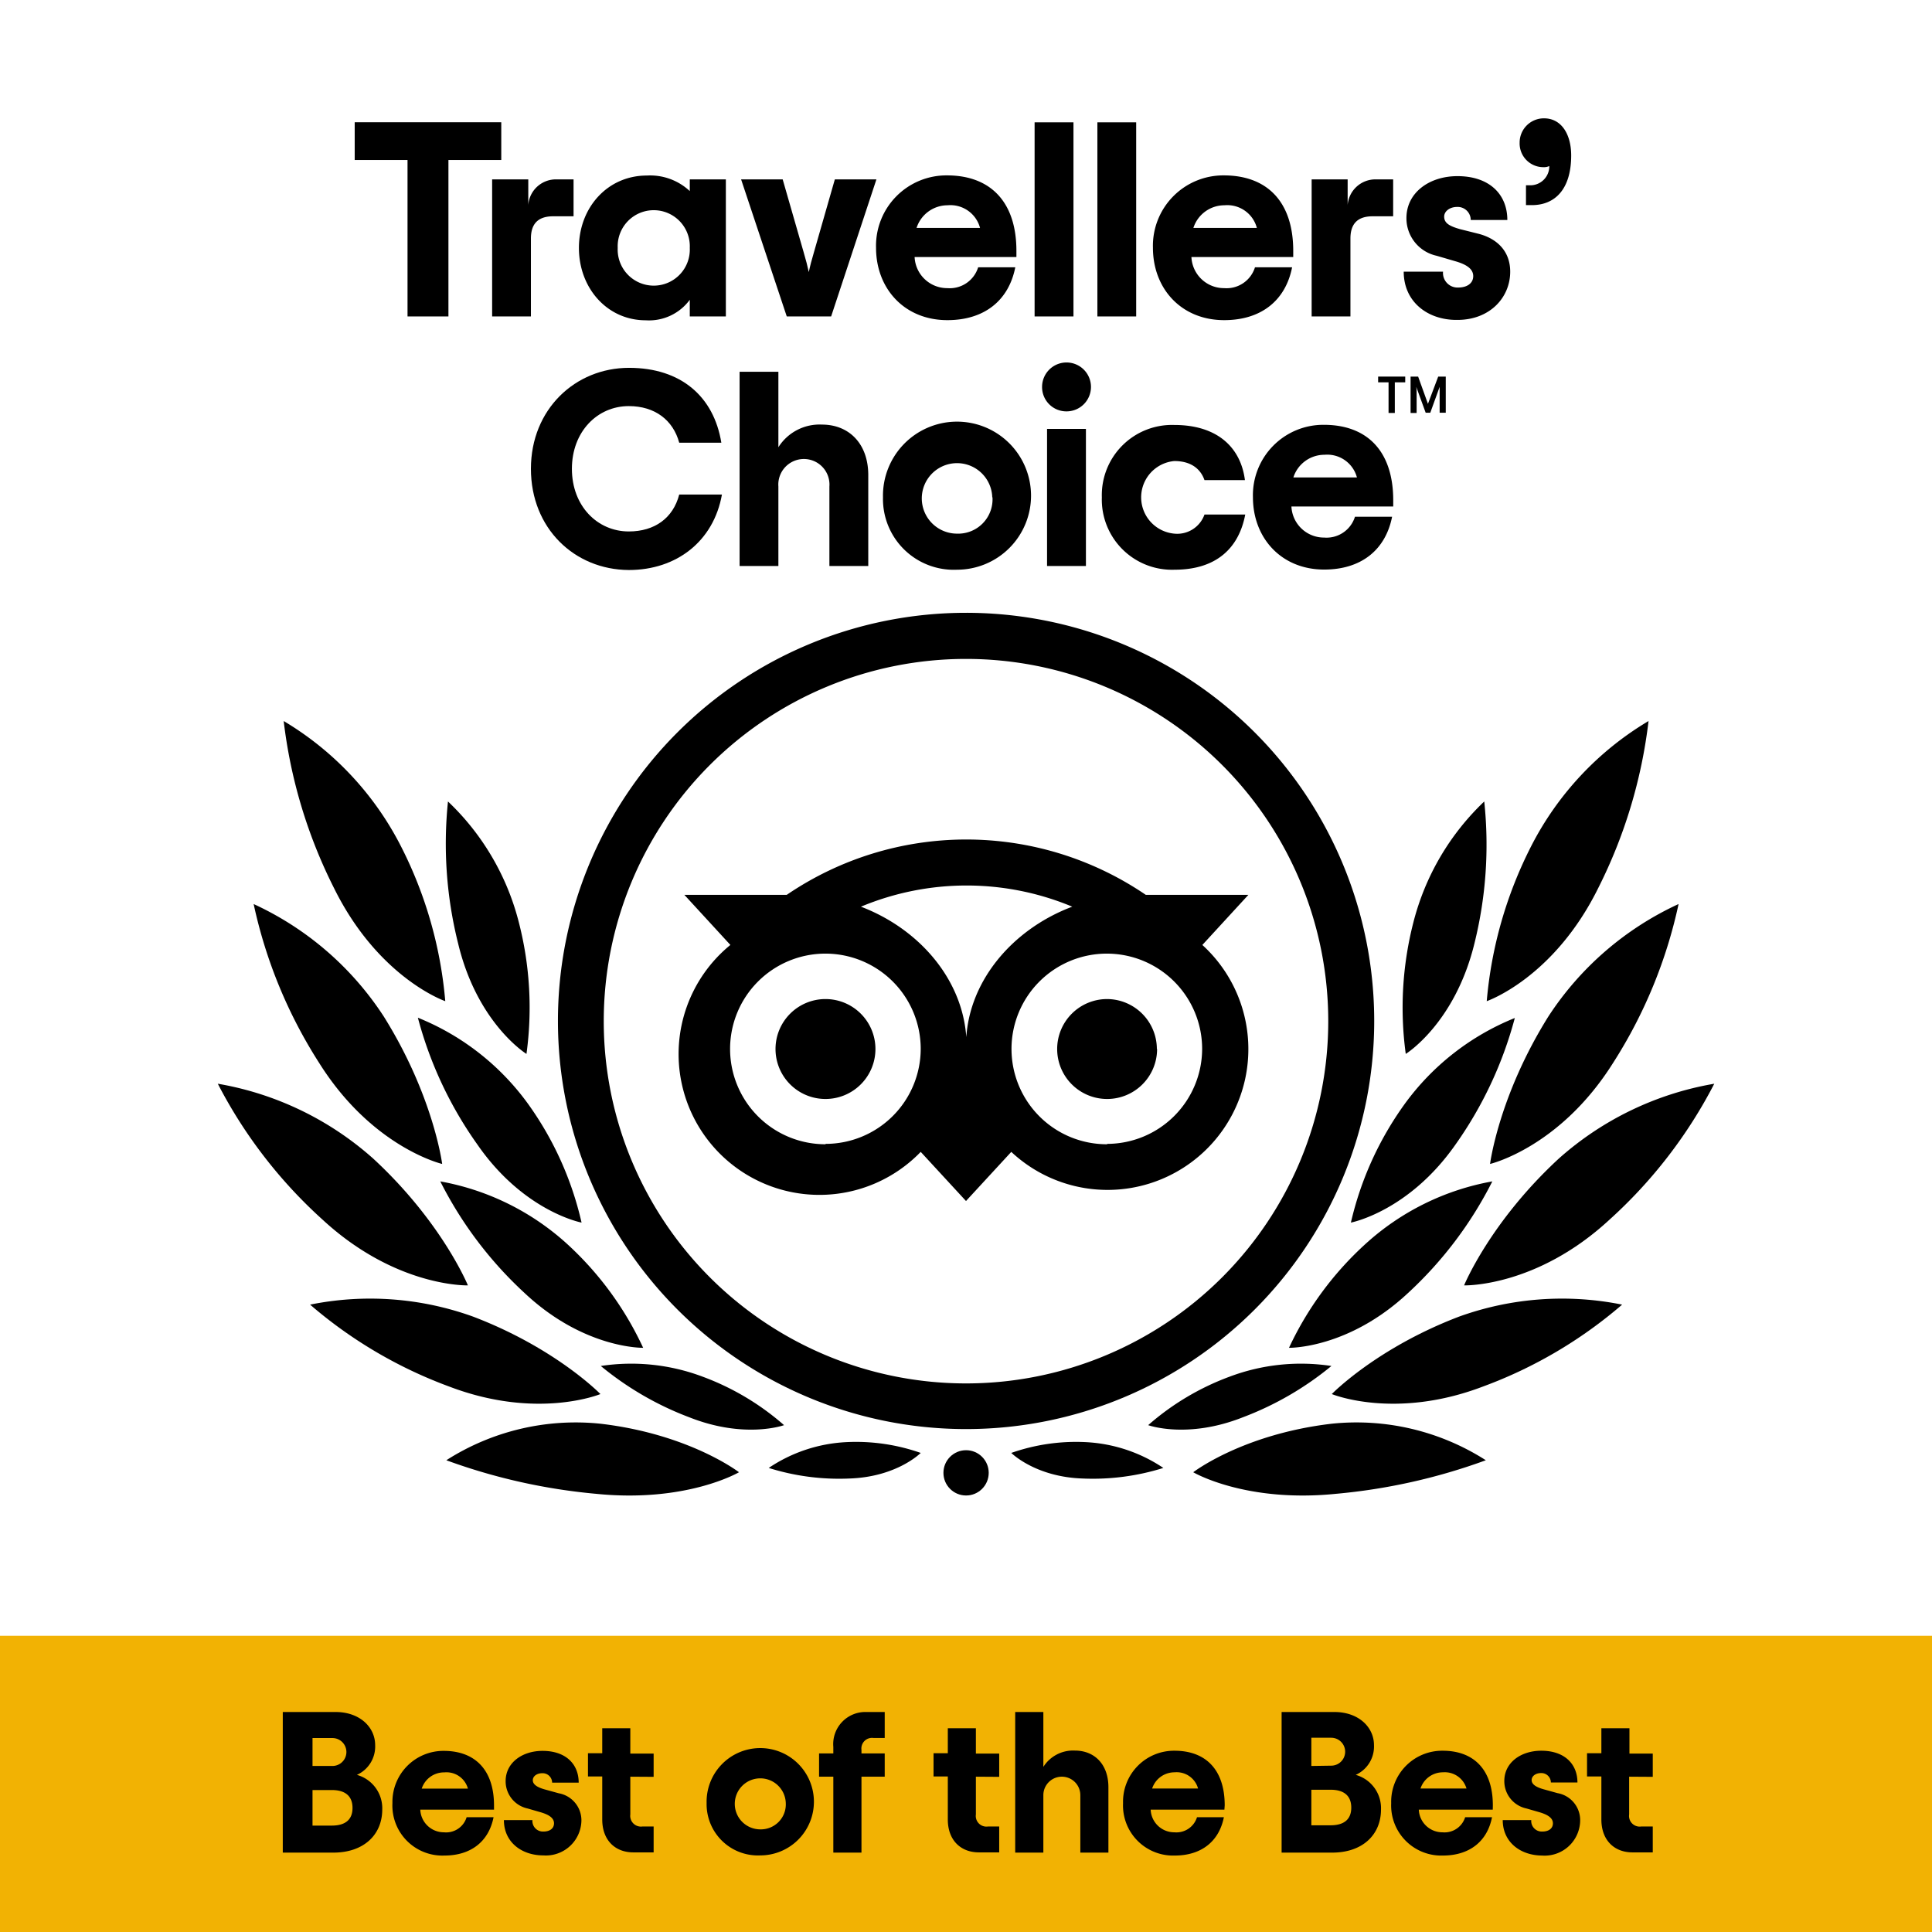 <svg xmlns="http://www.w3.org/2000/svg" viewBox="0 0 256 256"><defs><style>.cls-1{fill:none;}.cls-2{fill:#f2b203;}</style></defs><title>Asset 31</title><g id="Layer_2" data-name="Layer 2"><g id="Layer_1-2" data-name="Layer 1"><rect class="cls-1" width="256" height="256"/><rect class="cls-2" y="216.75" width="256" height="39.25"/><path d="M37.47,226.85h7c3.19,0,5.24,2,5.24,4.39a4.12,4.12,0,0,1-2.42,3.94,4.59,4.59,0,0,1,3.36,4.58c0,3.38-2.48,5.72-6.47,5.72H37.47ZM44.05,234a1.85,1.85,0,1,0,0-3.7H41.41V234Zm-.08,7.9c1.73,0,2.74-.74,2.74-2.34s-1-2.37-2.74-2.37H41.41v4.71Z"/><path d="M65.46,239.79H55.69a3.13,3.13,0,0,0,3.14,3,2.84,2.84,0,0,0,3-2h3.57c-.64,3.22-3,5.08-6.52,5.08A6.63,6.63,0,0,1,52,238.91,6.76,6.76,0,0,1,58.8,232c4.15,0,6.66,2.53,6.66,7.24ZM55.88,237H62a2.94,2.94,0,0,0-3.11-2.15A3.11,3.11,0,0,0,55.88,237Z"/><path d="M66.77,241.17h3.78A1.4,1.4,0,0,0,72,242.69c.88,0,1.41-.43,1.41-1.09s-.58-1.12-1.78-1.47l-1.73-.5A3.68,3.68,0,0,1,67,236c0-2.42,2.18-4,4.89-4,3.09,0,4.79,1.76,4.79,4.21H73.16a1.26,1.26,0,0,0-1.31-1.25c-.74,0-1.25.42-1.25.93s.48.9,1.52,1.2l1.92.53a3.64,3.64,0,0,1,3,3.64A4.71,4.71,0,0,1,72,245.85C69.09,245.85,66.77,244.07,66.77,241.17Z"/><path d="M83.52,235.42v5a1.42,1.42,0,0,0,1.6,1.6h1.49v3.43H83.92c-2.42,0-4.12-1.62-4.12-4.36v-5.7H77.91v-3.08H79.8V229h3.72v3.36h3.09v3.08Z"/><path d="M93.63,238.91a7.11,7.11,0,1,1,7.11,6.94A6.8,6.8,0,0,1,93.63,238.91Zm10.49,0a3.38,3.38,0,1,0-3.38,3.49A3.31,3.31,0,0,0,104.12,238.91Z"/><path d="M114.15,231.88v.46h3.08v3.08h-3.08v10.06h-3.73V235.42h-1.89v-3.08h1.89v-.86a4.26,4.26,0,0,1,4.39-4.63h2.42v3.44h-1.49A1.41,1.41,0,0,0,114.15,231.88Z"/><path d="M129.31,235.42v5a1.41,1.41,0,0,0,1.6,1.6h1.49v3.43h-2.69c-2.42,0-4.12-1.62-4.12-4.36v-5.7H123.7v-3.08h1.89V229h3.72v3.36h3.09v3.08Z"/><path d="M134.52,226.85h3.73v7.27a4.66,4.66,0,0,1,4.18-2.16c2.61,0,4.44,1.84,4.44,4.85v8.67h-3.72v-7.61a2.45,2.45,0,1,0-4.9,0v7.61h-3.73Z"/><path d="M162.24,239.79h-9.77a3.13,3.13,0,0,0,3.14,3,2.86,2.86,0,0,0,3-2h3.56c-.64,3.22-3,5.08-6.52,5.08a6.64,6.64,0,0,1-6.84-6.94,6.76,6.76,0,0,1,6.82-6.95c4.15,0,6.65,2.53,6.65,7.24Zm-9.58-2.8h6.09a2.94,2.94,0,0,0-3.11-2.15A3.12,3.12,0,0,0,152.66,237Z"/><path d="M169.82,226.85h7c3.19,0,5.24,2,5.24,4.39a4.12,4.12,0,0,1-2.42,3.94,4.58,4.58,0,0,1,3.35,4.58c0,3.38-2.47,5.72-6.46,5.72h-6.71Zm6.57,7.11a1.85,1.85,0,1,0,0-3.7h-2.63V234Zm-.08,7.9c1.73,0,2.74-.74,2.74-2.34s-1-2.37-2.74-2.37h-2.55v4.71Z"/><path d="M197.8,239.79H188a3.13,3.13,0,0,0,3.14,3,2.86,2.86,0,0,0,3-2h3.56c-.63,3.22-3,5.08-6.52,5.08a6.64,6.64,0,0,1-6.84-6.94,6.76,6.76,0,0,1,6.82-6.95c4.15,0,6.65,2.53,6.65,7.24Zm-9.58-2.8h6.1a3,3,0,0,0-3.12-2.15A3.12,3.12,0,0,0,188.22,237Z"/><path d="M199.12,241.17h3.78a1.4,1.4,0,0,0,1.46,1.52c.88,0,1.41-.43,1.41-1.09s-.59-1.12-1.78-1.47l-1.73-.5a3.69,3.69,0,0,1-2.93-3.65c0-2.42,2.18-4,4.9-4,3.08,0,4.79,1.76,4.79,4.21H205.5a1.26,1.26,0,0,0-1.3-1.25c-.74,0-1.25.42-1.25.93s.48.9,1.52,1.2l1.91.53a3.63,3.63,0,0,1,3,3.64,4.71,4.71,0,0,1-5.05,4.63C201.43,245.85,199.12,244.07,199.12,241.17Z"/><path d="M215.87,235.42v5a1.41,1.41,0,0,0,1.6,1.6H219v3.43h-2.69c-2.42,0-4.12-1.62-4.12-4.36v-5.7h-1.9v-3.08h1.9V229h3.72v3.36H219v3.08Z"/><path d="M128,81.2a54.08,54.08,0,1,0,54.09,54.08A54.08,54.08,0,0,0,128,81.2Zm0,102.11a48,48,0,1,1,48-48A48,48,0,0,1,128,183.31ZM116,139a6.62,6.62,0,1,1-6.62-6.62A6.62,6.62,0,0,1,116,139Zm37.32,0a6.62,6.62,0,1,1-6.62-6.62A6.63,6.63,0,0,1,153.29,139Zm6-13.79,6.1-6.64H151.82a42.25,42.25,0,0,0-47.57,0H90.68l6.1,6.64A18.66,18.66,0,1,0,122,152.63l6,6.51,6-6.51a18.66,18.66,0,1,0,25.26-27.47Zm-49.9,26.41A12.63,12.63,0,1,1,122,139,12.62,12.62,0,0,1,109.35,151.57Zm18.66-13c0-8.31-6-15.43-14-18.48a36.33,36.33,0,0,1,28,0C134.06,123.15,128,130.28,128,138.58Zm18.66,13A12.63,12.63,0,1,1,159.29,139,12.62,12.62,0,0,1,146.67,151.57Z"/><path d="M97.92,195.08s-6.55-5.05-18.36-6.43a31.82,31.82,0,0,0-20.42,4.84A78.12,78.12,0,0,0,79,197.94C91,199.15,97.92,195.08,97.92,195.08Z"/><path d="M79.56,184.72s-5.9-6.08-16.87-10.26a40.17,40.17,0,0,0-21.6-1.59,59.9,59.9,0,0,0,18.42,10.85C71.2,188.18,79.56,184.72,79.56,184.72Z"/><path d="M62,170.32s-3.43-8.39-12.57-16.82a41.41,41.41,0,0,0-20.57-9.9,63.45,63.45,0,0,0,13.87,18C52.48,170.61,62,170.32,62,170.32Z"/><path d="M58.59,154.23s-1.14-9-7.75-19.56a41,41,0,0,0-17.23-14.88,63.83,63.83,0,0,0,8.69,21.07C49.34,152.07,58.59,154.23,58.59,154.23Z"/><path d="M59,132.66a55.45,55.45,0,0,0-5.86-20.5A41,41,0,0,0,37.59,95.54a66.35,66.35,0,0,0,6.65,22.1C50.15,129.63,59,132.66,59,132.66Z"/><path d="M85.22,178.59a43.24,43.24,0,0,0-10.14-13.82,33.87,33.87,0,0,0-16.74-8.23,51.86,51.86,0,0,0,11.2,14.82C77.43,178.76,85.22,178.59,85.22,178.59Z"/><path d="M103.89,188.84a34.43,34.43,0,0,0-10.75-6.41A26.81,26.81,0,0,0,79.61,181a41.3,41.3,0,0,0,11.73,6.8C98.73,190.72,103.89,188.84,103.89,188.84Z"/><path d="M122,192.52a25.85,25.85,0,0,0-9.86-1.43,20.17,20.17,0,0,0-10.28,3.42,31.12,31.12,0,0,0,10.7,1.4C118.86,195.7,122,192.52,122,192.52Z"/><path d="M77.06,162A43.48,43.48,0,0,0,70,146.31a33.45,33.45,0,0,0-14.63-11.46,51.86,51.86,0,0,0,7.91,16.84C69.43,160.56,77.06,162,77.06,162Z"/><path d="M69.76,139.65a45.31,45.31,0,0,0-1-17.39,33.42,33.42,0,0,0-9.4-16.06A54.36,54.36,0,0,0,60.7,125C63.24,135.63,69.76,139.65,69.76,139.65Z"/><path d="M158.11,195.08s6.55-5.05,18.35-6.43a31.8,31.8,0,0,1,20.42,4.84A78,78,0,0,1,177,197.94C165,199.15,158.11,195.08,158.11,195.08Z"/><path d="M176.47,184.72s5.9-6.08,16.86-10.26a40.21,40.21,0,0,1,21.61-1.59,59.87,59.87,0,0,1-18.43,10.85C184.83,188.18,176.47,184.72,176.47,184.72Z"/><path d="M194,170.32s3.43-8.39,12.57-16.82a41.46,41.46,0,0,1,20.58-9.9,63.45,63.45,0,0,1-13.87,18C203.55,170.61,194,170.32,194,170.32Z"/><path d="M197.44,154.23s1.13-9,7.74-19.56a41.07,41.07,0,0,1,17.24-14.88,63.83,63.83,0,0,1-8.69,21.07C206.68,152.07,197.44,154.23,197.44,154.23Z"/><path d="M197,132.66a55.6,55.6,0,0,1,5.87-20.5,41,41,0,0,1,15.57-16.62,66.35,66.35,0,0,1-6.65,22.1C205.88,129.63,197,132.66,197,132.66Z"/><path d="M170.8,178.59A43.38,43.38,0,0,1,181,164.77a33.83,33.83,0,0,1,16.74-8.23,51.86,51.86,0,0,1-11.2,14.82C178.6,178.76,170.8,178.59,170.8,178.59Z"/><path d="M152.14,188.84a34.43,34.43,0,0,1,10.75-6.41A26.81,26.81,0,0,1,176.42,181a41.46,41.46,0,0,1-11.74,6.8C157.29,190.72,152.14,188.84,152.14,188.84Z"/><path d="M134,192.52a25.93,25.93,0,0,1,9.87-1.43,20.22,20.22,0,0,1,10.28,3.42,31.21,31.21,0,0,1-10.71,1.4C137.17,195.7,134,192.52,134,192.52Z"/><path d="M179,162a43.55,43.55,0,0,1,7.08-15.65,33.51,33.51,0,0,1,14.64-11.46,52.12,52.12,0,0,1-7.91,16.84C186.6,160.56,179,162,179,162Z"/><path d="M186.27,139.65a45.41,45.41,0,0,1,1-17.39,33.51,33.51,0,0,1,9.4-16.06,54.19,54.19,0,0,1-1.3,18.81C192.78,135.63,186.27,139.65,186.27,139.65Z"/><circle cx="128.01" cy="195.16" r="3"/><path d="M66.42,21.2h-7V41.93H54V21.2H47v-5H66.42Z"/><path d="M76,23.77v4.89H73.29c-2,0-2.94,1-2.94,2.94V41.93H65.21V23.77H70v3.39a3.67,3.67,0,0,1,3.78-3.39Z"/><path d="M76.71,32.85c0-5.33,3.78-9.59,9-9.59a7.68,7.68,0,0,1,5.69,2.06V23.77h4.78V41.93H91.4V39.72a6.69,6.69,0,0,1-5.84,2.72C80.46,42.44,76.71,38.18,76.71,32.85Zm14.69,0a4.78,4.78,0,1,0-9.55,0,4.78,4.78,0,1,0,9.55,0Z"/><path d="M98.2,23.77h5.51l2.76,9.59c.33,1.11.51,1.84.7,2.69.18-.85.37-1.58.7-2.69l2.75-9.59h5.51l-6,18.16h-5.88Z"/><path d="M134.68,34.06H121.19a4.32,4.32,0,0,0,4.34,4.12,3.94,3.94,0,0,0,4.08-2.76h4.92c-.88,4.45-4.15,7-9,7-5.7,0-9.45-4.19-9.45-9.59a9.33,9.33,0,0,1,9.41-9.59c5.73,0,9.19,3.49,9.19,10ZM121.45,30.2h8.41a4.06,4.06,0,0,0-4.3-3A4.32,4.32,0,0,0,121.45,30.2Z"/><path d="M137.09,16.21h5.15V41.93h-5.15Z"/><path d="M145.41,16.21h5.14V41.93h-5.14Z"/><path d="M171.36,34.06H157.87a4.32,4.32,0,0,0,4.34,4.12,3.94,3.94,0,0,0,4.08-2.76h4.92c-.88,4.45-4.15,7-9,7-5.7,0-9.44-4.19-9.44-9.59a9.33,9.33,0,0,1,9.4-9.59c5.73,0,9.19,3.49,9.19,10ZM158.13,30.2h8.41a4.05,4.05,0,0,0-4.29-3A4.32,4.32,0,0,0,158.13,30.2Z"/><path d="M184.6,23.77v4.89h-2.72c-2,0-2.94,1-2.94,2.94V41.93H173.8V23.77h4.77v3.39a3.69,3.69,0,0,1,3.79-3.39Z"/><path d="M186,36h5.21a1.93,1.93,0,0,0,2,2.1c1.22,0,2-.59,2-1.51s-.81-1.54-2.46-2l-2.39-.7a5.08,5.08,0,0,1-4-5c0-3.34,3-5.55,6.76-5.55,4.26,0,6.61,2.43,6.61,5.81h-4.85a1.73,1.73,0,0,0-1.8-1.73c-1,0-1.72.59-1.72,1.28,0,.85.66,1.25,2.09,1.66L196,31c2.42.66,4.11,2.32,4.11,5,0,3.41-2.68,6.39-7,6.39C189.19,42.44,186,40,186,36Z"/><path d="M202.2,24.55h.48A2.51,2.51,0,0,0,205.29,22a1.54,1.54,0,0,1-.73.15,3.14,3.14,0,0,1-3.2-3.23,3.21,3.21,0,0,1,3.23-3.24c2.32,0,3.6,2.13,3.6,4.92,0,4.49-2.16,6.58-5.21,6.58h-.78Z"/><path d="M70.35,62.12c0-7.9,5.88-13.38,13-13.38,6.9,0,11.24,3.82,12.23,9.92H90c-.81-3-3.23-4.85-6.68-4.85-4.16,0-7.54,3.38-7.54,8.31s3.38,8.3,7.54,8.3c3.41,0,5.87-1.76,6.68-4.89h5.66c-1.1,6.18-6,10-12.34,10C76.11,75.49,70.35,70,70.35,62.12Z"/><path d="M98,49.26h5.14v10a6.45,6.45,0,0,1,5.77-3c3.6,0,6.14,2.54,6.14,6.69V75H109.9V64.47a3.39,3.39,0,1,0-6.76,0V75H98Z"/><path d="M117,65.9a9.81,9.81,0,1,1,9.81,9.59A9.38,9.38,0,0,1,117,65.9Zm14.48,0a4.67,4.67,0,1,0-4.67,4.81A4.55,4.55,0,0,0,131.51,65.9Z"/><path d="M138.08,51.28a3.24,3.24,0,1,1,3.23,3.23A3.22,3.22,0,0,1,138.08,51.28Zm.66,5.55h5.15V75h-5.15Z"/><path d="M146,65.9a9.3,9.3,0,0,1,9.59-9.59c5.74,0,8.82,3,9.37,7.31h-5.36c-.52-1.5-1.8-2.53-4-2.53a4.83,4.83,0,0,0,0,9.62,3.83,3.83,0,0,0,4-2.53H165c-.84,4.44-3.82,7.31-9.37,7.31A9.3,9.3,0,0,1,146,65.9Z"/><path d="M184.61,67.11H171.12a4.32,4.32,0,0,0,4.34,4.12,3.94,3.94,0,0,0,4.08-2.76h4.92c-.88,4.45-4.15,7-9,7-5.69,0-9.44-4.19-9.44-9.59a9.33,9.33,0,0,1,9.4-9.59c5.74,0,9.19,3.49,9.19,10Zm-13.23-3.85h8.42a4.07,4.07,0,0,0-4.3-3A4.32,4.32,0,0,0,171.38,63.26Z"/><polygon points="182.61 49.9 186.2 49.9 186.2 50.66 184.82 50.66 184.82 54.72 183.99 54.72 183.99 50.66 182.61 50.66 182.61 49.9"/><path d="M189.21,53.51l-1.3-3.61h-1v4.82h.8V52c0-.27,0-.49-.05-.74l1.25,3.43h.61l1.24-3.43c0,.25,0,.47,0,.74v2.69h.81V49.9h-1Z"/></g></g></svg>